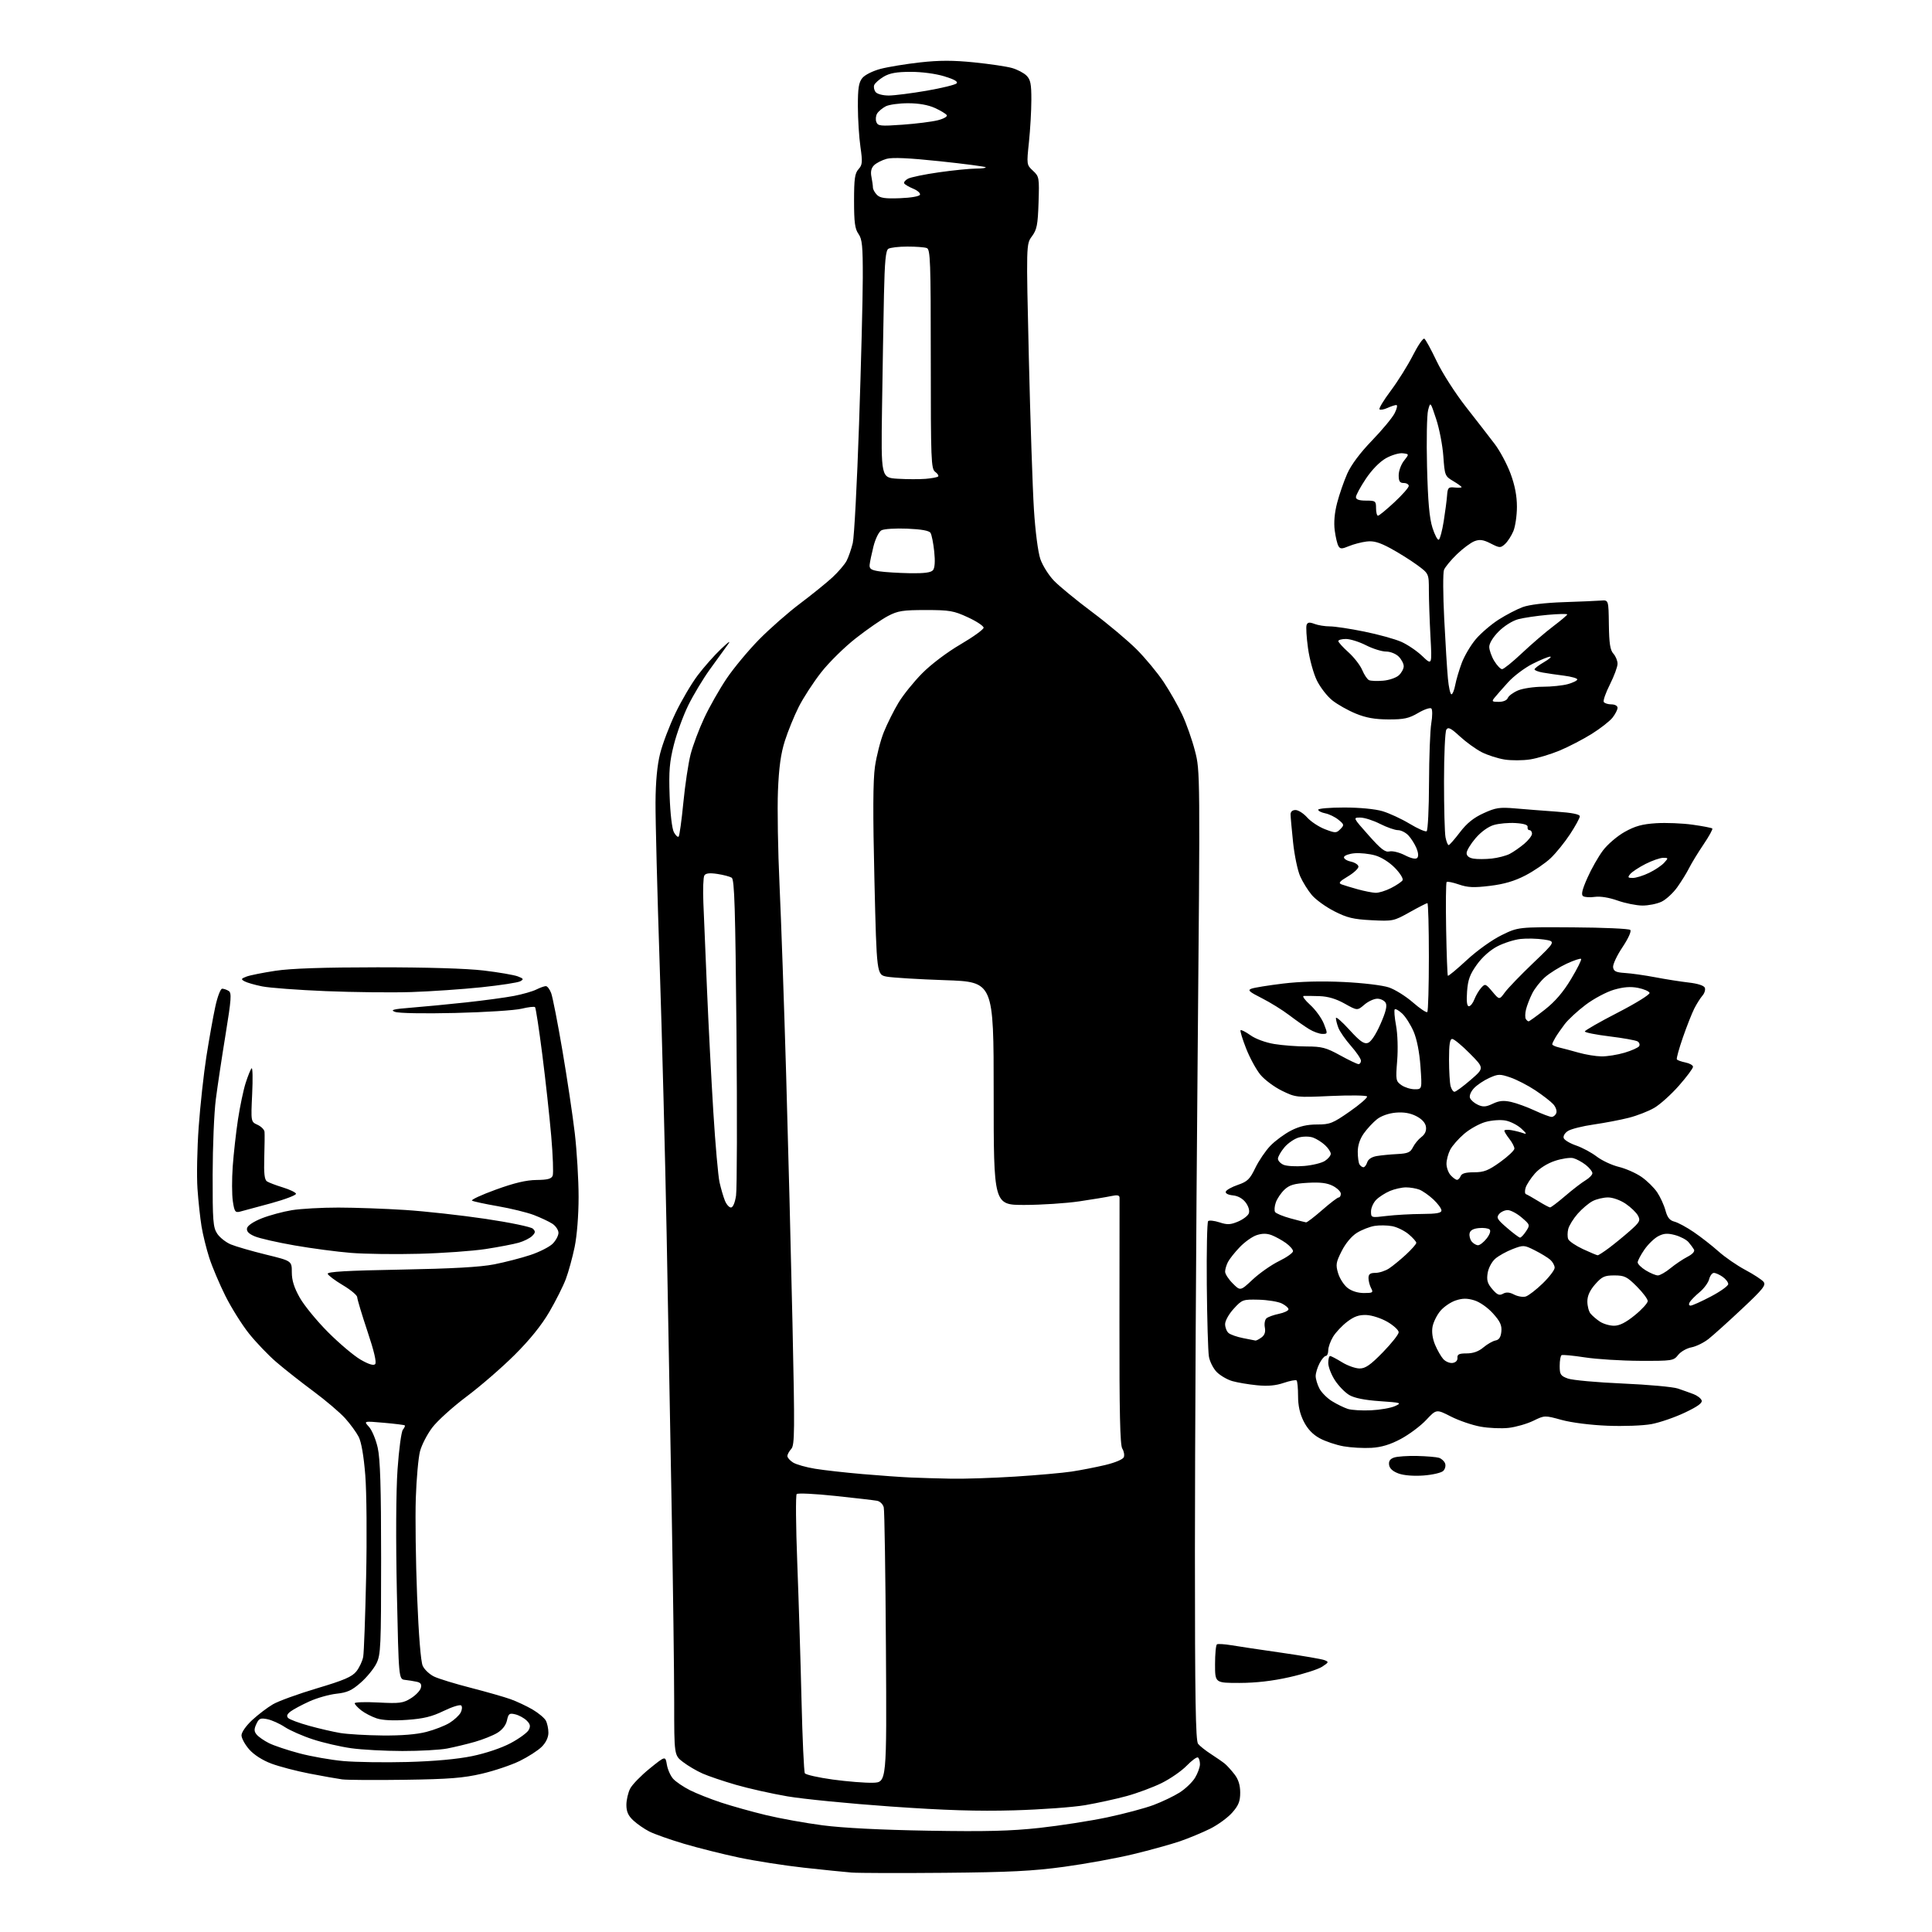 <?xml version="1.0" encoding="UTF-8" standalone="no"?>
<svg 
  version="1.1" 
  xmlns="http://www.w3.org/2000/svg" 
  xmlns:xlink="http://www.w3.org/1999/xlink" 
  xmlns:svg="http://www.w3.org/2000/svg"
  xmlns:rdf="http://www.w3.org/1999/02/22-rdf-syntax-ns#"
  xmlns:cc="http://creativecommons.org/ns#"
  xmlns:dc="http://purl.org/dc/elements/1.1/"
  viewBox="0 0 768 768"
  width="768"
  height="768"
>
<style>svg {background-color: white; }</style>"
<path stroke="none" fill="black" fill-rule="evenodd" d="M375.50,744.47C357.90,744.63 341.25,744.58 338.50,744.37C335.75,744.15 327.20,743.28 319.50,742.43C311.80,741.58 300.22,739.77 293.77,738.41C287.32,737.05 277.47,734.58 271.88,732.92C266.29,731.26 260.10,729.07 258.11,728.05C256.12,727.04 253.26,725.06 251.75,723.65C249.73,721.78 249.00,720.14 249.00,717.50C249.00,715.52 249.68,712.59 250.50,710.99C251.33,709.39 254.82,705.81 258.25,703.03C264.50,697.97 264.50,697.97 265.09,701.48C265.42,703.41 266.54,705.94 267.59,707.10C268.64,708.27 271.62,710.29 274.21,711.61C276.80,712.92 282.43,715.15 286.71,716.56C291.00,717.97 299.00,720.21 304.50,721.53C310.00,722.86 320.12,724.69 327.00,725.59C334.98,726.64 350.17,727.41 369.00,727.73C392.04,728.12 401.72,727.87 413.21,726.62C421.30,725.73 433.42,723.85 440.13,722.43C446.85,721.01 455.13,718.80 458.55,717.52C461.96,716.24 466.62,714.00 468.91,712.56C471.20,711.11 473.95,708.48 475.03,706.71C476.11,704.95 476.99,702.51 477.00,701.31C477.00,700.10 476.64,698.89 476.19,698.62C475.75,698.35 473.73,699.83 471.70,701.92C469.67,704.01 465.20,707.10 461.76,708.80C458.32,710.49 452.06,712.82 447.86,713.97C443.66,715.12 436.23,716.74 431.36,717.58C426.49,718.41 413.73,719.34 403.00,719.64C388.64,720.04 375.71,719.64 353.97,718.11C337.72,716.97 319.27,715.15 312.97,714.07C306.66,712.99 297.45,710.92 292.50,709.48C287.55,708.05 281.59,706.03 279.27,705.00C276.94,703.97 273.45,701.92 271.52,700.44C268.00,697.76 268.00,697.76 268.00,676.63C267.99,665.01 267.55,630.75 267.01,600.50C266.47,570.25 265.56,520.75 265.00,490.50C264.43,460.25 263.18,412.10 262.23,383.50C261.28,354.90 260.54,325.88 260.58,319.00C260.63,310.63 261.24,304.19 262.42,299.50C263.39,295.65 266.13,288.43 268.52,283.45C270.90,278.47 274.88,271.72 277.35,268.45C279.82,265.18 283.98,260.48 286.59,258.00C289.96,254.81 290.70,254.37 289.13,256.50C287.92,258.15 284.76,262.52 282.10,266.21C279.45,269.90 275.64,276.24 273.63,280.30C271.63,284.36 269.04,291.43 267.88,296.01C266.14,302.89 265.84,306.46 266.19,316.42C266.44,323.53 267.14,329.46 267.89,330.84C268.59,332.12 269.44,332.90 269.77,332.56C270.11,332.23 270.95,326.15 271.64,319.07C272.33,311.98 273.63,303.33 274.53,299.84C275.43,296.35 277.86,289.86 279.94,285.42C282.01,280.97 286.03,273.91 288.85,269.72C291.68,265.53 297.48,258.56 301.74,254.22C306.01,249.89 313.32,243.46 318.00,239.95C322.68,236.43 328.45,231.76 330.83,229.58C333.21,227.39 335.78,224.39 336.55,222.91C337.32,221.42 338.41,218.25 338.99,215.86C339.56,213.46 340.69,192.15 341.49,168.50C342.29,144.85 342.96,118.74 342.97,110.47C343.00,97.74 342.73,95.07 341.25,92.97C339.85,90.99 339.50,88.38 339.50,79.86C339.50,71.09 339.81,68.88 341.27,67.26C342.82,65.54 342.91,64.47 342.04,58.40C341.49,54.61 341.03,47.39 341.02,42.36C341.00,35.06 341.36,32.78 342.78,31.02C343.79,29.77 346.93,28.20 350.03,27.38C353.04,26.59 360.12,25.43 365.77,24.80C373.44,23.95 378.86,23.95 387.27,24.80C393.44,25.43 400.22,26.43 402.31,27.04C404.41,27.64 407.00,29.00 408.06,30.06C409.65,31.65 410.00,33.40 409.98,39.75C409.97,44.01 409.54,51.55 409.02,56.50C408.08,65.41 408.09,65.52 410.62,67.87C413.09,70.17 413.16,70.58 412.84,80.54C412.55,89.39 412.18,91.27 410.21,93.94C407.92,97.03 407.92,97.03 408.98,142.27C409.57,167.14 410.48,194.25 411.00,202.50C411.55,211.19 412.62,219.48 413.55,222.21C414.44,224.81 416.90,228.72 419.02,230.90C421.15,233.09 427.97,238.69 434.19,243.34C440.41,247.99 448.35,254.66 451.84,258.15C455.32,261.64 460.16,267.48 462.58,271.12C465.01,274.77 468.33,280.62 469.97,284.13C471.61,287.63 473.89,294.10 475.02,298.50C477.09,306.48 477.09,306.73 476.05,424.37C475.47,489.20 475.00,575.85 475.00,616.93C475.00,675.17 475.28,691.97 476.25,693.20C476.94,694.07 479.30,695.94 481.50,697.35C483.70,698.77 486.19,700.50 487.02,701.21C487.86,701.92 489.55,703.80 490.77,705.38C492.29,707.35 493.00,709.65 493.00,712.60C493.00,716.04 492.35,717.68 489.84,720.53C488.10,722.51 484.16,725.39 481.09,726.93C478.01,728.46 472.60,730.71 469.06,731.93C465.51,733.14 457.19,735.45 450.56,737.05C443.92,738.66 431.52,740.92 423.00,742.08C410.50,743.78 401.30,744.24 375.50,744.47zM347.00,708.67C352.50,708.50 352.50,708.50 352.17,655.00C351.99,625.58 351.61,600.48 351.31,599.24C351.01,597.97 349.85,596.81 348.64,596.58C347.46,596.36 339.98,595.49 332.00,594.65C324.02,593.80 317.14,593.47 316.70,593.91C316.26,594.34 316.36,606.58 316.92,621.10C317.48,635.62 318.24,660.18 318.61,675.67C318.98,691.17 319.58,704.32 319.94,704.90C320.30,705.48 325.30,706.61 331.05,707.40C336.80,708.19 343.98,708.76 347.00,708.67zM161.00,707.49C149.18,707.66 137.93,707.59 136.00,707.33C134.07,707.07 128.22,706.03 123.00,705.02C117.78,704.01 110.94,702.22 107.81,701.04C104.33,699.73 100.93,697.55 99.06,695.42C97.38,693.50 96.00,690.98 96.00,689.81C96.00,688.60 97.83,686.00 100.25,683.75C102.59,681.59 106.30,678.76 108.50,677.48C110.70,676.20 118.58,673.34 126.00,671.13C136.79,667.91 139.93,666.56 141.67,664.39C142.86,662.89 144.08,660.28 144.38,658.58C144.68,656.89 145.20,642.67 145.54,627.00C145.89,611.33 145.74,593.08 145.21,586.45C144.60,578.77 143.64,573.21 142.57,571.14C141.64,569.35 139.22,566.03 137.19,563.78C135.16,561.52 129.45,556.67 124.50,553.00C119.55,549.33 112.93,544.11 109.80,541.41C106.66,538.71 101.79,533.62 98.98,530.11C96.17,526.59 91.94,519.84 89.58,515.11C87.22,510.37 84.34,503.57 83.19,500.00C82.04,496.43 80.65,490.80 80.11,487.50C79.57,484.20 78.84,477.45 78.50,472.50C78.15,467.55 78.37,456.52 78.98,448.00C79.59,439.48 80.97,426.88 82.04,420.00C83.12,413.12 84.70,404.24 85.57,400.25C86.44,396.20 87.66,393.01 88.32,393.02C88.97,393.02 90.14,393.43 90.92,393.93C92.13,394.69 91.94,397.25 89.68,411.16C88.21,420.15 86.46,431.77 85.79,437.00C85.11,442.23 84.55,455.74 84.53,467.04C84.50,485.29 84.70,487.90 86.33,490.38C87.33,491.91 89.78,493.85 91.77,494.68C93.75,495.50 100.02,497.32 105.69,498.71C116.00,501.23 116.00,501.23 116.00,505.74C116.00,508.97 116.91,511.86 119.18,515.88C120.93,518.97 125.99,525.14 130.43,529.59C134.87,534.04 140.67,538.93 143.32,540.47C146.49,542.31 148.47,542.93 149.12,542.28C149.77,541.63 148.73,537.15 146.05,529.16C143.82,522.49 142.00,516.41 142.00,515.66C142.00,514.90 139.44,512.75 136.31,510.89C133.18,509.03 130.46,506.99 130.27,506.36C130.01,505.53 137.94,505.07 159.20,504.69C179.73,504.31 190.88,503.69 196.44,502.60C200.80,501.74 207.30,500.06 210.88,498.87C214.45,497.68 218.42,495.67 219.69,494.40C220.96,493.13 222.00,491.18 222.00,490.07C222.00,488.96 220.91,487.33 219.57,486.45C218.23,485.58 214.91,484.02 212.20,482.98C209.48,481.95 203.06,480.38 197.93,479.49C192.80,478.60 188.17,477.60 187.64,477.28C187.11,476.95 191.36,474.98 197.09,472.90C204.43,470.23 209.21,469.10 213.28,469.06C217.71,469.01 219.21,468.61 219.70,467.34C220.05,466.42 219.79,459.33 219.12,451.59C218.45,443.84 216.86,429.27 215.57,419.20C214.29,409.14 212.99,400.66 212.69,400.36C212.39,400.05 209.97,400.34 207.32,400.98C204.67,401.63 192.82,402.39 181.00,402.67C168.44,402.97 158.46,402.78 157.01,402.23C155.00,401.46 156.26,401.14 163.51,400.56C168.45,400.17 178.25,399.23 185.29,398.47C192.32,397.71 200.87,396.55 204.29,395.90C207.70,395.24 211.72,394.10 213.20,393.35C214.69,392.61 216.38,392.00 216.98,392.00C217.57,392.00 218.52,393.24 219.09,394.75C219.67,396.26 221.68,406.50 223.55,417.50C225.43,428.50 227.65,443.35 228.49,450.49C229.32,457.64 230.00,469.02 230.00,475.79C230.00,483.08 229.36,491.18 228.43,495.70C227.56,499.89 225.99,505.61 224.94,508.41C223.89,511.21 220.94,517.10 218.37,521.50C215.29,526.78 210.62,532.58 204.60,538.57C199.60,543.56 191.00,551.01 185.50,555.13C180.00,559.25 173.85,564.81 171.83,567.48C169.81,570.15 167.62,574.39 166.96,576.92C166.30,579.44 165.55,587.80 165.29,595.50C165.03,603.20 165.26,620.75 165.81,634.50C166.43,650.09 167.27,660.52 168.04,662.20C168.72,663.69 170.77,665.61 172.60,666.48C174.42,667.35 181.00,669.36 187.21,670.95C193.42,672.55 200.51,674.58 202.97,675.46C205.42,676.34 209.35,678.19 211.70,679.56C214.04,680.94 216.42,682.92 216.98,683.97C217.54,685.01 218.00,687.19 218.00,688.80C218.00,690.63 217.01,692.72 215.35,694.37C213.90,695.83 209.96,698.36 206.60,700.01C203.25,701.65 196.45,703.94 191.50,705.09C184.19,706.79 178.47,707.24 161.00,707.49zM162.00,700.42C172.66,700.13 181.75,699.30 187.69,698.08C193.12,696.96 199.39,694.85 203.00,692.92C206.36,691.13 209.58,688.78 210.16,687.71C210.97,686.19 210.79,685.36 209.35,683.94C208.33,682.94 206.31,681.83 204.85,681.48C202.50,680.91 202.12,681.18 201.53,683.88C201.10,685.81 199.69,687.63 197.68,688.85C195.93,689.91 191.92,691.51 188.77,692.41C185.62,693.31 180.67,694.50 177.77,695.06C174.87,695.62 166.85,696.06 159.94,696.05C153.03,696.04 143.89,695.55 139.63,694.95C135.37,694.36 128.52,692.78 124.43,691.44C120.33,690.11 115.29,687.89 113.22,686.53C111.16,685.16 108.03,683.76 106.27,683.40C103.49,682.85 102.91,683.11 101.89,685.35C100.95,687.40 100.98,688.28 102.04,689.54C102.77,690.42 104.97,691.95 106.93,692.93C108.89,693.91 114.32,695.73 119.00,696.97C123.67,698.21 131.54,699.60 136.50,700.05C141.45,700.49 152.93,700.66 162.00,700.42zM152.04,689.88C159.55,689.96 165.64,689.46 169.48,688.46C172.73,687.62 176.88,686.00 178.71,684.87C180.53,683.74 182.51,681.91 183.11,680.80C183.70,679.69 183.81,678.42 183.34,677.96C182.88,677.51 179.75,678.48 176.39,680.11C171.69,682.40 168.34,683.21 161.82,683.67C156.37,684.06 152.07,683.85 149.74,683.08C147.75,682.42 144.97,680.98 143.56,679.87C142.15,678.76 141.00,677.50 141.00,677.07C141.00,676.63 145.24,676.50 150.42,676.77C158.81,677.21 160.22,677.03 163.30,675.12C165.21,673.94 167.01,672.08 167.29,670.98C167.68,669.53 167.24,668.87 165.66,668.53C164.47,668.27 162.38,667.93 161.00,667.78C158.50,667.50 158.50,667.50 157.76,633.00C157.32,612.01 157.42,592.85 158.03,584.08C158.58,576.15 159.54,569.05 160.16,568.31C160.78,567.56 161.11,566.80 160.89,566.61C160.68,566.42 156.91,565.96 152.52,565.57C144.53,564.87 144.53,564.87 146.67,567.19C147.84,568.46 149.41,572.20 150.15,575.50C151.15,579.97 151.50,591.22 151.50,619.50C151.50,654.66 151.36,657.78 149.62,661.28C148.59,663.35 145.79,666.78 143.39,668.88C139.88,671.97 138.02,672.82 133.77,673.28C130.87,673.59 126.03,674.96 123.00,676.33C119.97,677.70 116.60,679.51 115.50,680.34C114.08,681.42 113.81,682.18 114.56,682.94C115.15,683.54 118.87,684.92 122.85,686.02C126.82,687.13 132.42,688.42 135.29,688.90C138.15,689.37 145.69,689.82 152.04,689.88zM492.75,668.99C483.00,669.00 483.00,669.00 483.00,661.56C483.00,657.47 483.34,653.91 483.76,653.65C484.17,653.39 486.76,653.56 489.51,654.01C492.25,654.47 501.25,655.82 509.50,657.00C517.75,658.19 525.38,659.50 526.47,659.92C528.30,660.62 528.24,660.80 525.58,662.54C524.01,663.57 518.18,665.44 512.61,666.69C505.87,668.22 499.25,668.98 492.75,668.99zM378.00,587.80C383.23,587.91 394.70,587.53 403.50,586.97C412.30,586.41 422.43,585.51 426.00,584.97C429.57,584.43 435.57,583.26 439.33,582.37C443.30,581.42 446.40,580.12 446.74,579.24C447.06,578.41 446.78,576.88 446.12,575.83C445.24,574.41 444.95,561.41 445.00,525.71C445.04,499.19 445.06,476.88 445.04,476.12C445.01,475.10 444.18,474.93 441.75,475.45C439.96,475.84 434.23,476.79 429.00,477.56C423.77,478.33 413.99,478.97 407.25,478.98C395.00,479.00 395.00,479.00 395.00,434.65C395.00,390.30 395.00,390.30 375.75,389.64C365.16,389.28 354.70,388.64 352.50,388.23C348.50,387.47 348.50,387.47 347.60,349.99C346.96,323.30 347.02,310.26 347.81,304.74C348.43,300.47 350.02,294.27 351.36,290.96C352.70,287.65 355.30,282.43 357.15,279.37C358.99,276.30 363.24,271.02 366.58,267.65C370.12,264.07 376.49,259.26 381.83,256.14C386.87,253.19 391.00,250.21 391.00,249.52C391.00,248.84 388.19,246.97 384.75,245.39C379.12,242.78 377.46,242.50 368.00,242.50C358.90,242.50 356.90,242.81 353.00,244.86C350.52,246.16 344.80,250.11 340.29,253.64C335.77,257.16 329.53,263.30 326.43,267.27C323.32,271.24 319.31,277.41 317.51,280.99C315.70,284.57 313.23,290.65 312.00,294.50C310.38,299.60 309.64,304.98 309.25,314.35C308.96,321.41 309.24,338.29 309.88,351.85C310.51,365.41 311.69,399.23 312.50,427.00C313.31,454.77 314.44,499.27 315.02,525.88C315.96,568.99 315.91,574.44 314.54,575.96C313.69,576.89 313.00,578.17 313.00,578.81C313.00,579.44 314.01,580.59 315.25,581.37C316.49,582.15 320.43,583.27 324.00,583.85C327.57,584.44 336.12,585.39 343.00,585.98C349.88,586.57 358.43,587.18 362.00,587.33C365.57,587.49 372.77,587.70 378.00,587.80zM565.94,586.53C562.05,586.82 558.12,586.52 556.00,585.76C553.68,584.92 552.40,583.77 552.19,582.34C551.97,580.81 552.57,579.94 554.19,579.39C555.46,578.96 559.58,578.68 563.35,578.77C567.12,578.86 571.02,579.19 572.01,579.50C573.00,579.82 574.10,580.81 574.44,581.72C574.79,582.62 574.47,583.96 573.73,584.70C572.99,585.44 569.49,586.26 565.94,586.53zM545.17,575.54C542.05,575.73 537.06,575.45 534.09,574.93C531.11,574.40 526.83,572.96 524.59,571.73C521.83,570.23 519.77,568.05 518.25,565.04C516.71,561.99 516.00,558.80 516.00,554.95C516.00,551.86 515.74,549.07 515.42,548.75C515.10,548.44 512.80,548.87 510.30,549.72C507.12,550.81 503.93,551.09 499.63,550.66C496.26,550.33 491.87,549.58 489.87,549.01C487.88,548.44 485.10,546.83 483.70,545.43C482.30,544.03 480.88,541.22 480.55,539.19C480.22,537.16 479.84,524.40 479.72,510.83C479.60,497.27 479.84,485.83 480.25,485.42C480.65,485.01 482.68,485.23 484.75,485.90C487.86,486.92 489.11,486.87 492.13,485.60C494.12,484.76 496.06,483.29 496.42,482.34C496.82,481.30 496.33,479.57 495.20,478.05C494.00,476.44 492.12,475.38 490.09,475.18C488.17,474.99 487.04,474.39 487.27,473.69C487.49,473.04 489.65,471.83 492.08,471.00C495.88,469.70 496.85,468.75 499.00,464.28C500.38,461.43 503.07,457.45 505.00,455.45C506.93,453.46 510.62,450.74 513.22,449.41C516.54,447.71 519.59,447.00 523.54,447.00C528.67,447.00 529.78,446.56 536.54,441.84C540.60,439.01 543.70,436.32 543.42,435.86C543.14,435.41 536.66,435.33 529.03,435.67C515.35,436.30 515.06,436.26 509.59,433.59C506.54,432.10 502.68,429.22 501.02,427.21C499.36,425.19 496.80,420.49 495.34,416.76C493.88,413.04 492.89,409.78 493.14,409.52C493.40,409.27 495.18,410.18 497.11,411.55C499.13,412.99 503.12,414.45 506.55,415.01C509.82,415.55 515.61,415.99 519.42,415.99C525.44,416.00 527.16,416.45 532.70,419.50C536.20,421.43 539.50,423.00 540.03,423.00C540.57,423.00 541.00,422.39 541.00,421.64C541.00,420.89 539.21,418.25 537.02,415.76C534.83,413.28 532.58,410.03 532.02,408.56C531.46,407.08 531.02,405.34 531.05,404.68C531.07,404.03 533.49,406.14 536.41,409.36C540.55,413.91 542.18,415.08 543.73,414.59C544.97,414.19 546.86,411.38 548.74,407.13C550.88,402.29 551.48,399.83 550.83,398.65C550.32,397.74 548.82,397.00 547.51,397.00C546.19,397.00 543.86,398.07 542.34,399.39C539.56,401.77 539.56,401.77 534.53,398.96C531.11,397.04 527.90,396.09 524.50,395.98C521.75,395.89 518.94,395.86 518.25,395.91C517.56,395.96 518.72,397.56 520.83,399.47C522.94,401.38 525.38,404.75 526.26,406.97C527.81,410.93 527.80,411.00 525.67,411.00C524.48,410.99 522.10,410.14 520.39,409.09C518.68,408.05 515.11,405.54 512.47,403.53C509.82,401.51 504.93,398.48 501.59,396.79C496.51,394.23 495.84,393.60 497.51,393.00C498.60,392.60 504.22,391.69 509.99,390.99C516.83,390.16 525.23,389.94 534.09,390.36C541.89,390.74 549.58,391.66 552.14,392.53C554.59,393.37 558.87,396.05 561.66,398.49C564.46,400.93 567.02,402.64 567.37,402.30C567.72,401.95 568.00,392.07 568.00,380.33C568.00,368.60 567.74,359.00 567.41,359.00C567.09,359.00 563.91,360.63 560.35,362.62C554.03,366.16 553.68,366.23 545.19,365.80C537.96,365.43 535.47,364.83 530.38,362.23C527.02,360.51 523.01,357.62 521.48,355.80C519.94,353.99 517.86,350.64 516.85,348.36C515.83,346.09 514.56,340.01 514.02,334.86C513.48,329.71 513.03,324.71 513.02,323.75C513.01,322.66 513.75,322.00 514.99,322.00C516.09,322.00 518.18,323.34 519.63,324.97C521.09,326.60 524.27,328.70 526.70,329.63C530.86,331.22 531.21,331.21 532.81,329.59C534.40,327.97 534.36,327.75 532.06,325.87C530.72,324.77 528.36,323.62 526.81,323.31C525.27,323.00 524.00,322.36 524.00,321.88C524.00,321.39 528.64,321.00 534.32,321.00C540.47,321.00 546.63,321.59 549.57,322.46C552.28,323.27 557.14,325.52 560.36,327.46C563.58,329.40 566.62,330.74 567.11,330.43C567.60,330.13 568.03,321.47 568.06,311.19C568.09,300.91 568.50,290.25 568.96,287.50C569.43,284.75 569.44,282.12 569.00,281.65C568.56,281.18 566.20,281.97 563.76,283.40C560.05,285.58 558.12,286.00 551.91,285.98C546.51,285.96 542.99,285.33 538.93,283.66C535.86,282.40 531.68,280.05 529.64,278.43C527.60,276.82 524.83,273.25 523.48,270.50C522.13,267.75 520.54,261.97 519.95,257.65C519.35,253.33 519.10,249.17 519.40,248.41C519.80,247.35 520.54,247.26 522.53,248.01C523.96,248.56 526.72,249.00 528.66,249.00C530.60,249.00 536.76,249.93 542.34,251.07C547.93,252.20 554.52,254.03 557.00,255.12C559.48,256.21 563.25,258.76 565.38,260.80C569.26,264.50 569.26,264.50 568.63,253.00C568.29,246.68 568.01,238.47 568.00,234.76C568.00,228.02 568.00,228.02 563.25,224.54C560.64,222.63 555.88,219.66 552.68,217.93C548.24,215.55 545.98,214.91 543.18,215.27C541.15,215.52 538.02,216.35 536.21,217.10C533.42,218.26 532.78,218.26 532.07,217.11C531.60,216.36 530.93,213.56 530.58,210.89C530.16,207.74 530.49,203.90 531.52,199.94C532.39,196.58 534.20,191.35 535.54,188.31C537.11,184.77 540.64,180.04 545.37,175.14C549.43,170.94 553.50,166.04 554.40,164.25C555.31,162.46 555.61,161.00 555.07,161.00C554.53,161.00 552.95,161.52 551.54,162.16C550.14,162.80 548.72,163.05 548.38,162.71C548.04,162.38 550.06,159.04 552.87,155.30C555.67,151.56 559.62,145.25 561.64,141.28C563.65,137.32 565.71,134.32 566.20,134.63C566.70,134.93 568.90,138.96 571.10,143.58C573.29,148.21 578.53,156.38 582.73,161.74C586.94,167.11 592.08,173.74 594.15,176.47C596.23,179.20 599.07,184.51 600.47,188.28C602.19,192.93 603.00,197.14 603.00,201.44C603.00,204.91 602.36,209.28 601.58,211.15C600.80,213.01 599.31,215.31 598.27,216.26C596.47,217.88 596.17,217.87 592.59,216.05C589.64,214.54 588.23,214.34 586.16,215.12C584.70,215.67 581.55,218.00 579.16,220.31C576.77,222.61 574.46,225.42 574.01,226.54C573.57,227.65 573.61,236.43 574.10,246.04C574.58,255.64 575.24,266.31 575.57,269.75C575.89,273.19 576.52,276.00 576.97,276.00C577.41,276.00 578.09,274.35 578.47,272.33C578.84,270.32 580.02,266.34 581.08,263.50C582.15,260.66 584.68,256.40 586.70,254.03C588.73,251.66 592.80,248.18 595.74,246.30C598.69,244.42 602.99,242.18 605.30,241.33C607.88,240.38 614.12,239.62 621.50,239.37C628.10,239.15 634.83,238.86 636.46,238.73C639.42,238.50 639.42,238.50 639.55,248.25C639.66,255.79 640.06,258.41 641.34,259.83C642.25,260.83 643.00,262.65 643.00,263.86C643.00,265.07 641.63,268.76 639.97,272.07C638.30,275.37 637.20,278.51 637.52,279.04C637.85,279.57 639.22,280.00 640.56,280.00C641.95,280.00 643.00,280.58 643.00,281.37C643.00,282.12 642.10,283.88 641.00,285.28C639.89,286.68 636.18,289.58 632.75,291.73C629.31,293.88 623.58,296.85 620.00,298.35C616.42,299.84 611.14,301.43 608.25,301.88C605.36,302.33 600.80,302.35 598.11,301.93C595.43,301.50 591.33,300.19 589.01,299.01C586.70,297.83 582.79,295.00 580.33,292.74C576.72,289.41 575.68,288.89 574.94,290.06C574.44,290.85 574.02,300.11 574.02,310.63C574.01,321.14 574.28,331.16 574.62,332.88C574.97,334.59 575.53,335.97 575.88,335.94C576.22,335.91 578.23,333.62 580.34,330.85C583.07,327.26 585.78,325.07 589.71,323.28C594.57,321.05 596.08,320.82 602.37,321.36C606.29,321.70 613.66,322.28 618.75,322.64C624.90,323.07 628.00,323.69 628.00,324.49C628.00,325.15 626.26,328.35 624.13,331.59C622.00,334.84 618.51,339.15 616.38,341.16C614.25,343.17 609.74,346.25 606.37,348.00C602.03,350.25 597.91,351.46 592.28,352.14C585.89,352.92 583.47,352.81 579.95,351.60C577.55,350.77 575.34,350.32 575.06,350.61C574.77,350.89 574.68,359.31 574.86,369.31C575.04,379.32 575.35,387.67 575.55,387.88C575.76,388.09 579.14,385.28 583.08,381.63C587.15,377.86 593.09,373.61 596.87,371.76C603.50,368.50 603.50,368.50 625.34,368.64C637.34,368.71 647.57,369.17 648.06,369.66C648.58,370.18 647.29,373.03 644.96,376.53C642.76,379.81 641.08,383.40 641.23,384.50C641.45,386.11 642.37,386.55 646.00,386.78C648.48,386.93 653.88,387.70 658.00,388.48C662.12,389.27 668.12,390.21 671.33,390.58C674.93,390.99 677.37,391.79 677.70,392.66C678.00,393.44 677.57,394.85 676.74,395.79C675.92,396.73 674.46,399.04 673.50,400.92C672.55,402.81 670.51,407.98 668.97,412.41C667.44,416.85 666.35,420.76 666.57,421.11C666.78,421.46 668.32,422.01 669.98,422.35C671.64,422.68 673.00,423.45 673.00,424.07C673.00,424.69 670.49,428.05 667.42,431.55C664.35,435.04 659.95,439.01 657.63,440.37C655.32,441.73 650.74,443.51 647.46,444.34C644.18,445.18 637.90,446.37 633.50,447.01C629.10,447.64 624.50,448.80 623.28,449.58C622.01,450.40 621.30,451.62 621.61,452.44C621.92,453.22 624.14,454.54 626.55,455.36C628.97,456.19 632.64,458.16 634.72,459.75C636.80,461.34 640.75,463.19 643.50,463.85C646.25,464.52 650.29,466.30 652.49,467.82C654.68,469.33 657.49,472.09 658.74,473.94C659.98,475.79 661.47,479.03 662.04,481.14C662.81,483.99 663.72,485.14 665.61,485.62C667.00,485.97 670.47,487.84 673.32,489.79C676.17,491.73 680.59,495.19 683.14,497.46C685.68,499.74 690.46,503.03 693.75,504.79C697.04,506.54 700.31,508.67 701.02,509.52C702.11,510.84 700.88,512.39 692.48,520.27C687.09,525.34 681.12,530.71 679.23,532.21C677.34,533.72 674.25,535.24 672.38,535.59C670.50,535.94 668.12,537.30 667.09,538.61C665.27,540.92 664.77,541.00 651.86,540.95C644.51,540.92 634.67,540.30 630.00,539.58C625.33,538.86 621.16,538.46 620.75,538.70C620.34,538.93 620.00,540.85 620.00,542.96C620.00,546.39 620.35,546.93 623.25,547.99C625.04,548.64 634.83,549.53 645.00,549.97C655.17,550.41 665.08,551.31 667.00,551.97C668.92,552.63 671.71,553.62 673.18,554.18C674.65,554.73 676.11,555.84 676.42,556.65C676.82,557.69 674.93,559.08 669.74,561.54C665.76,563.43 659.80,565.48 656.50,566.10C653.16,566.72 645.39,567.01 639.00,566.75C632.30,566.49 624.69,565.52 620.76,564.44C614.03,562.59 614.03,562.59 609.50,564.79C607.01,566.00 602.62,567.26 599.74,567.60C596.86,567.93 591.80,567.71 588.50,567.11C585.20,566.51 579.91,564.70 576.74,563.08C570.98,560.14 570.98,560.14 566.93,564.46C564.70,566.84 560.16,570.23 556.85,572.00C552.62,574.26 549.16,575.30 545.17,575.54zM545.00,560.62C548.58,560.45 552.85,559.70 554.50,558.96C557.36,557.67 557.08,557.58 548.45,556.98C542.46,556.57 538.37,555.74 536.34,554.54C534.65,553.54 532.09,550.90 530.64,548.66C529.19,546.43 528.00,543.34 528.00,541.80C528.00,540.26 528.34,539.01 528.75,539.03C529.16,539.05 531.30,540.17 533.50,541.53C535.70,542.88 538.83,543.99 540.46,543.99C542.78,544.00 544.76,542.62 549.71,537.55C553.17,534.00 556.00,530.42 556.00,529.59C556.00,528.76 554.01,526.92 551.58,525.49C549.11,524.05 545.40,522.83 543.19,522.74C540.23,522.62 538.30,523.30 535.53,525.41C533.50,526.96 530.97,529.64 529.92,531.37C528.87,533.09 528.01,535.51 528.00,536.75C528.00,537.99 527.56,539.00 527.03,539.00C526.49,539.00 525.36,540.33 524.53,541.95C523.69,543.57 523.00,545.85 523.00,547.00C523.00,548.15 523.66,550.38 524.48,551.95C525.29,553.52 527.54,555.79 529.49,556.99C531.44,558.20 534.26,559.57 535.76,560.06C537.27,560.54 541.42,560.79 545.00,560.62zM577.44,541.79C578.69,541.61 579.45,540.81 579.36,539.75C579.25,538.37 580.02,538.00 583.03,538.00C585.59,538.00 587.78,537.22 589.67,535.62C591.23,534.31 593.40,533.07 594.50,532.86C595.91,532.60 596.59,531.55 596.81,529.31C597.05,526.82 596.33,525.26 593.45,522.07C591.33,519.73 588.19,517.54 586.02,516.89C583.19,516.04 581.37,516.05 578.66,516.95C576.68,517.60 573.94,519.47 572.57,521.10C571.20,522.73 569.80,525.55 569.46,527.37C569.07,529.45 569.44,532.11 570.46,534.55C571.35,536.68 572.82,539.25 573.73,540.26C574.64,541.26 576.31,541.96 577.44,541.79zM499.06,532.89C499.37,532.95 500.44,532.40 501.46,531.66C502.73,530.72 503.14,529.50 502.79,527.66C502.51,526.21 502.81,524.57 503.47,524.03C504.12,523.48 506.33,522.69 508.38,522.27C510.43,521.84 512.14,521.04 512.19,520.50C512.24,519.95 511.05,518.89 509.55,518.15C508.05,517.41 503.91,516.74 500.34,516.65C494.06,516.50 493.75,516.61 490.43,520.24C488.52,522.31 487.00,525.03 487.00,526.36C487.00,527.68 487.63,529.28 488.39,529.91C489.16,530.55 491.75,531.45 494.14,531.92C496.54,532.40 498.75,532.83 499.06,532.89zM641.59,527.00C643.79,527.00 646.27,525.75 649.87,522.82C652.69,520.53 655.00,517.99 655.00,517.19C655.00,516.39 653.03,513.77 650.63,511.37C646.76,507.50 645.75,507.00 641.74,507.00C637.80,507.00 636.80,507.47 634.10,510.53C631.98,512.95 631.00,515.11 631.00,517.34C631.00,519.14 631.56,521.31 632.25,522.16C632.94,523.01 634.61,524.45 635.97,525.35C637.33,526.26 639.86,527.00 641.59,527.00zM672.05,519.00C672.69,519.00 676.31,517.37 680.10,515.38C683.90,513.38 687.00,511.16 687.00,510.43C687.00,509.71 686.00,508.41 684.78,507.56C683.56,506.70 681.99,506.00 681.30,506.00C680.60,506.00 679.76,507.13 679.41,508.50C679.06,509.88 677.37,512.19 675.64,513.63C673.91,515.07 672.14,516.87 671.70,517.62C671.22,518.46 671.35,519.00 672.05,519.00zM606.50,515.38C607.60,515.05 610.64,512.71 613.25,510.18C615.86,507.65 618.00,504.84 618.00,503.94C618.00,503.04 617.21,501.62 616.25,500.77C615.29,499.93 612.53,498.24 610.12,497.03C605.86,494.89 605.62,494.87 601.30,496.52C598.85,497.46 595.75,499.18 594.39,500.36C593.00,501.57 591.68,504.06 591.36,506.08C590.91,508.93 591.29,510.22 593.22,512.47C595.17,514.74 596.01,515.09 597.47,514.28C598.76,513.56 600.03,513.65 601.89,514.62C603.33,515.36 605.40,515.71 606.50,515.38zM542.17,514.00C545.72,514.00 545.98,513.82 545.04,512.07C544.47,511.00 544.00,509.20 544.00,508.07C544.00,506.48 544.64,506.00 546.75,505.99C548.26,505.99 550.71,505.19 552.18,504.22C553.65,503.25 556.69,500.76 558.93,498.69C561.17,496.61 563.00,494.53 563.00,494.05C563.00,493.57 561.64,492.03 559.97,490.63C558.30,489.23 555.35,487.78 553.41,487.42C551.48,487.05 548.32,487.01 546.40,487.32C544.49,487.63 541.35,488.86 539.42,490.05C537.31,491.35 534.91,494.21 533.36,497.28C531.07,501.79 530.91,502.77 531.92,506.12C532.54,508.20 534.22,510.82 535.66,511.95C537.28,513.22 539.75,514.00 542.17,514.00zM497.97,508.63C500.66,506.11 505.37,502.81 508.43,501.31C511.50,499.81 514.00,498.03 514.00,497.36C514.00,496.69 512.71,495.22 511.13,494.09C509.55,492.97 507.01,491.58 505.49,490.99C503.55,490.26 501.75,490.26 499.54,490.99C497.80,491.56 494.77,493.71 492.81,495.77C490.84,497.82 488.73,500.48 488.12,501.68C487.50,502.89 487.00,504.61 487.00,505.51C487.00,506.41 488.36,508.52 490.03,510.18C493.06,513.22 493.06,513.22 497.97,508.63zM659.02,507.00C659.86,507.00 662.11,505.72 664.02,504.15C665.93,502.58 668.98,500.53 670.78,499.60C672.81,498.56 673.80,497.45 673.38,496.71C673.00,496.04 672.02,494.71 671.19,493.75C670.36,492.78 667.96,491.53 665.86,490.96C662.88,490.16 661.40,490.26 659.20,491.40C657.64,492.20 655.16,494.60 653.68,496.73C652.21,498.86 651.00,501.15 651.00,501.82C651.00,502.48 652.46,503.92 654.25,505.01C656.04,506.10 658.18,506.99 659.02,507.00zM166.56,498.40C157.18,498.65 145.00,498.49 139.50,498.04C134.00,497.60 123.93,496.27 117.13,495.08C110.33,493.90 103.21,492.28 101.31,491.48C98.90,490.48 97.95,489.50 98.19,488.27C98.39,487.19 100.70,485.64 104.06,484.30C107.10,483.10 112.50,481.64 116.05,481.06C119.60,480.49 127.90,480.02 134.50,480.03C141.10,480.04 153.04,480.46 161.03,480.98C169.02,481.50 183.42,483.09 193.03,484.52C202.64,485.95 211.09,487.70 211.82,488.42C212.92,489.49 212.87,489.99 211.54,491.32C210.65,492.20 208.26,493.40 206.22,493.99C204.17,494.57 198.25,495.71 193.06,496.51C187.87,497.30 175.94,498.16 166.56,498.40zM635.10,498.99C635.43,499.00 637.45,497.69 639.60,496.09C641.74,494.49 645.48,491.43 647.90,489.30C651.83,485.82 652.17,485.19 651.12,483.23C650.48,482.02 648.28,479.90 646.24,478.52C644.12,477.08 641.12,476.00 639.22,476.00C637.39,476.00 634.64,476.65 633.10,477.45C631.56,478.25 628.89,480.50 627.16,482.47C625.44,484.43 623.75,487.15 623.41,488.52C623.06,489.88 623.05,491.69 623.38,492.54C623.70,493.38 626.34,495.18 629.23,496.53C632.13,497.88 634.77,498.98 635.10,498.99zM587.55,495.00C588.27,495.00 589.80,493.80 590.96,492.33C592.20,490.74 592.69,489.29 592.16,488.76C591.66,488.26 589.74,488.00 587.89,488.18C585.60,488.40 584.41,489.08 584.18,490.30C583.99,491.29 584.38,492.75 585.04,493.55C585.70,494.35 586.83,495.00 587.55,495.00zM604.23,491.97C604.63,491.99 605.71,490.85 606.63,489.45C608.26,486.95 608.23,486.84 604.90,483.99C603.03,482.39 600.54,481.06 599.37,481.04C598.20,481.02 596.64,481.73 595.91,482.61C594.74,484.01 595.15,484.73 599.04,488.08C601.49,490.20 603.83,491.95 604.23,491.97zM519.19,485.91C519.57,485.96 522.45,483.75 525.60,481.00C528.74,478.25 531.69,476.00 532.16,476.00C532.62,476.00 533.00,475.34 533.00,474.53C533.00,473.71 531.58,472.32 529.85,471.42C527.56,470.24 524.83,469.90 519.90,470.18C514.47,470.48 512.59,471.03 510.60,472.90C509.23,474.19 507.68,476.48 507.16,477.98C506.63,479.48 506.50,481.19 506.86,481.78C507.22,482.36 509.99,483.51 513.01,484.33C516.03,485.15 518.81,485.86 519.19,485.91zM551.25,483.35C554.69,482.94 560.99,482.59 565.25,482.57C571.10,482.54 573.00,482.19 573.00,481.16C573.00,480.42 571.55,478.45 569.78,476.79C568.00,475.14 565.50,473.38 564.21,472.89C562.92,472.40 560.53,472.00 558.90,472.00C557.27,472.00 554.41,472.64 552.56,473.41C550.70,474.19 548.24,475.76 547.09,476.91C545.94,478.06 545.00,480.15 545.00,481.55C545.00,484.09 545.02,484.10 551.25,483.35zM95.38,481.65C93.51,482.12 93.17,481.63 92.56,477.53C92.17,474.97 92.15,468.74 92.51,463.69C92.87,458.64 93.81,450.23 94.60,445.00C95.40,439.77 96.77,433.25 97.65,430.50C98.53,427.75 99.59,425.12 100.01,424.67C100.43,424.21 100.53,428.80 100.24,434.87C99.72,445.92 99.72,445.92 102.36,447.12C103.81,447.78 105.07,449.04 105.15,449.91C105.24,450.78 105.19,455.38 105.05,460.13C104.86,466.51 105.14,468.98 106.14,469.63C106.89,470.11 109.71,471.18 112.42,472.01C115.13,472.84 117.49,473.97 117.67,474.51C117.85,475.06 113.39,476.76 107.75,478.31C102.11,479.86 96.54,481.36 95.38,481.65zM290.56,480.00C291.36,480.00 292.15,478.15 292.59,475.26C292.98,472.65 293.05,443.35 292.76,410.13C292.31,360.84 291.96,349.59 290.86,348.90C290.11,348.44 287.54,347.76 285.14,347.40C282.08,346.94 280.54,347.12 279.99,348.01C279.56,348.71 279.38,353.61 279.60,358.89C279.82,364.18 280.47,379.75 281.05,393.50C281.63,407.25 282.76,429.07 283.56,442.00C284.36,454.93 285.47,467.52 286.03,470.00C286.59,472.48 287.54,475.74 288.15,477.25C288.75,478.76 289.84,480.00 290.56,480.00zM616.17,479.97C616.54,479.99 619.24,477.94 622.17,475.43C625.10,472.91 628.74,470.11 630.25,469.21C631.76,468.31 633.00,467.02 633.00,466.36C633.00,465.69 631.80,464.20 630.34,463.05C628.87,461.90 626.64,460.70 625.39,460.38C624.13,460.07 620.85,460.55 618.09,461.47C615.05,462.48 611.93,464.45 610.13,466.50C608.51,468.35 606.85,470.89 606.46,472.14C606.06,473.39 606.13,474.55 606.62,474.71C607.10,474.88 609.30,476.12 611.50,477.47C613.70,478.83 615.80,479.95 616.17,479.97zM579.19,469.00C579.67,469.00 580.32,468.32 580.64,467.50C581.04,466.46 582.66,466.00 585.94,466.00C589.88,466.00 591.63,465.32 596.34,461.94C599.45,459.71 602.00,457.30 602.00,456.58C602.00,455.86 601.10,454.13 600.00,452.73C598.90,451.33 598.00,449.87 598.00,449.48C598.00,449.09 599.24,448.99 600.75,449.25C602.26,449.50 604.40,450.05 605.50,450.45C607.05,451.01 606.89,450.61 604.75,448.63C603.23,447.23 600.40,445.79 598.46,445.43C596.49,445.06 592.95,445.31 590.50,446.00C588.07,446.68 584.25,448.80 582.02,450.72C579.78,452.63 577.28,455.48 576.47,457.05C575.66,458.62 575.00,461.13 575.00,462.62C575.00,464.12 575.74,466.17 576.65,467.17C577.57,468.18 578.70,469.00 579.19,469.00zM518.43,463.49C521.69,463.22 525.41,462.31 526.68,461.47C527.96,460.64 529.00,459.37 529.00,458.65C529.00,457.93 527.99,456.40 526.75,455.24C525.51,454.08 523.38,452.72 522.00,452.22C520.57,451.70 518.15,451.67 516.33,452.16C514.59,452.63 512.00,454.40 510.58,456.08C509.16,457.77 508.00,459.81 508.00,460.61C508.00,461.41 509.01,462.50 510.25,463.03C511.49,463.56 515.17,463.77 518.43,463.49zM541.99,464.00C542.47,464.00 543.15,463.12 543.49,462.03C543.88,460.81 545.31,459.87 547.31,459.54C549.06,459.24 552.74,458.89 555.48,458.75C559.63,458.54 560.65,458.09 561.67,456.05C562.34,454.70 563.85,452.86 565.04,451.97C566.45,450.91 567.07,449.52 566.84,447.93C566.62,446.35 565.27,444.87 563.00,443.69C560.61,442.46 558.02,442.02 554.86,442.29C552.07,442.53 549.09,443.57 547.39,444.90C545.84,446.13 543.48,448.66 542.15,450.53C540.58,452.74 539.73,455.31 539.73,457.84C539.73,459.99 540.04,462.26 540.42,462.87C540.81,463.49 541.51,464.00 541.99,464.00zM616.78,443.99C617.49,444.00 618.33,443.31 618.65,442.46C618.98,441.62 618.44,440.04 617.45,438.95C616.47,437.86 613.25,435.37 610.31,433.42C607.36,431.46 602.91,429.17 600.40,428.31C596.21,426.88 595.55,426.90 591.98,428.51C589.85,429.47 587.13,431.30 585.93,432.58C584.68,433.91 584.00,435.56 584.35,436.46C584.67,437.32 586.09,438.54 587.50,439.18C589.55,440.12 590.71,440.03 593.40,438.75C595.93,437.54 597.70,437.37 600.70,438.04C602.88,438.53 607.10,440.07 610.08,441.46C613.06,442.84 616.08,443.98 616.78,443.99zM578.18,434.00C578.71,434.00 581.59,431.88 584.58,429.30C590.03,424.59 590.03,424.59 584.30,418.80C581.14,415.61 577.99,413.00 577.28,413.00C576.34,413.00 576.00,415.20 576.01,421.25C576.02,425.79 576.30,430.51 576.63,431.75C576.96,432.99 577.66,434.00 578.18,434.00zM562.37,433.00C565.30,433.00 565.30,433.00 564.66,423.95C564.25,418.25 563.24,413.11 561.93,410.05C560.78,407.38 558.75,404.18 557.42,402.93C556.09,401.68 554.75,400.92 554.44,401.23C554.12,401.55 554.35,404.44 554.95,407.65C555.58,411.01 555.77,416.96 555.40,421.61C554.78,429.33 554.86,429.79 557.10,431.36C558.39,432.26 560.76,433.00 562.37,433.00zM636.57,419.93C638.81,419.97 642.95,419.31 645.78,418.47C648.60,417.63 651.22,416.46 651.59,415.86C651.95,415.27 651.68,414.42 650.97,413.98C650.26,413.54 645.25,412.64 639.84,411.98C634.43,411.32 630.00,410.44 630.00,410.02C630.00,409.61 635.87,406.24 643.05,402.55C650.28,398.83 655.94,395.32 655.73,394.68C655.52,394.05 653.46,393.16 651.15,392.70C648.17,392.11 645.39,392.33 641.58,393.43C638.62,394.29 633.57,396.98 630.35,399.40C627.13,401.83 623.38,405.29 622.00,407.11C620.62,408.93 618.95,411.33 618.29,412.46C617.62,413.58 617.05,414.78 617.04,415.12C617.02,415.47 618.24,416.03 619.75,416.38C621.26,416.73 624.75,417.66 627.50,418.44C630.25,419.22 634.33,419.90 636.57,419.93zM607.64,406.00C607.93,406.00 610.83,403.91 614.09,401.35C618.19,398.13 621.41,394.38 624.52,389.19C627.00,385.07 628.80,381.46 628.51,381.18C628.23,380.89 625.64,381.75 622.77,383.08C619.90,384.41 616.05,386.81 614.21,388.41C612.38,390.00 610.07,392.93 609.08,394.91C608.09,396.88 606.98,399.76 606.61,401.30C606.24,402.83 606.20,404.52 606.53,405.05C606.85,405.57 607.35,406.00 607.64,406.00zM583.90,400.00C584.53,400.00 585.52,398.76 586.09,397.25C586.67,395.74 587.88,393.68 588.79,392.68C590.37,390.94 590.55,391.00 593.23,394.18C596.01,397.50 596.01,397.50 598.20,394.50C599.40,392.85 604.45,387.61 609.43,382.85C618.49,374.20 618.49,374.20 613.68,373.47C611.04,373.08 606.86,372.98 604.41,373.26C601.95,373.53 597.83,374.84 595.26,376.17C592.38,377.65 589.24,380.45 587.09,383.43C584.30,387.33 583.52,389.44 583.18,394.14C582.90,398.12 583.13,400.00 583.90,400.00zM163.50,394.36C155.80,394.61 140.50,394.44 129.50,393.99C118.50,393.54 107.11,392.69 104.19,392.10C101.26,391.51 98.11,390.60 97.19,390.08C95.71,389.26 95.81,389.03 98.00,388.20C99.38,387.68 104.55,386.65 109.50,385.90C115.61,384.97 128.60,384.53 150.00,384.52C169.71,384.51 185.55,384.99 192.31,385.80C198.26,386.51 204.34,387.56 205.81,388.12C208.13,389.00 208.27,389.27 206.83,390.07C205.92,390.59 198.94,391.66 191.33,392.46C183.73,393.25 171.20,394.11 163.50,394.36zM652.85,359.97C650.46,359.95 646.02,359.05 643.00,357.98C639.66,356.79 636.13,356.22 634.00,356.52C632.08,356.80 629.97,356.67 629.32,356.24C628.46,355.68 628.91,353.72 631.01,348.98C632.58,345.42 635.37,340.52 637.19,338.09C639.01,335.66 642.90,332.33 645.86,330.68C650.01,328.36 652.82,327.59 658.36,327.24C662.29,327.00 668.81,327.26 672.85,327.83C676.89,328.40 680.41,329.08 680.67,329.34C680.93,329.60 679.37,332.44 677.19,335.66C675.02,338.87 672.45,343.07 671.48,345.00C670.52,346.93 668.38,350.39 666.73,352.70C665.08,355.01 662.26,357.60 660.47,358.45C658.67,359.30 655.24,359.99 652.85,359.97zM546.79,354.91C548.05,354.96 550.83,354.11 552.97,353.01C555.11,351.92 557.17,350.53 557.55,349.92C557.92,349.32 556.56,347.11 554.51,345.01C552.31,342.75 549.08,340.72 546.60,340.03C544.30,339.38 540.66,339.00 538.53,339.18C536.40,339.35 534.48,340.02 534.27,340.66C534.07,341.30 535.27,342.12 536.95,342.49C538.63,342.86 540.00,343.77 540.00,344.52C540.00,345.27 538.11,347.02 535.79,348.40C532.48,350.37 531.94,351.04 533.27,351.55C534.19,351.90 537.10,352.78 539.72,353.51C542.35,354.23 545.53,354.86 546.79,354.91zM649.06,349.00C650.33,349.00 653.25,348.09 655.55,346.97C657.85,345.86 660.54,344.06 661.52,342.97C663.25,341.07 663.24,341.00 661.12,341.00C659.92,341.00 656.78,342.09 654.15,343.42C651.53,344.75 648.79,346.55 648.06,347.42C646.94,348.78 647.07,349.00 649.06,349.00zM563.35,341.05C563.94,340.46 563.83,339.00 563.07,337.16C562.39,335.54 560.96,333.26 559.88,332.11C558.80,330.95 556.93,330.00 555.71,330.00C554.49,329.99 551.29,328.87 548.58,327.50C545.87,326.12 542.34,325.00 540.73,325.00C537.79,325.00 537.79,325.00 544.00,331.99C548.92,337.55 550.64,338.88 552.35,338.46C553.53,338.17 556.28,338.85 558.45,339.96C560.92,341.23 562.76,341.64 563.35,341.05zM592.99,341.29C595.45,341.02 598.66,340.19 600.12,339.44C601.57,338.69 604.16,336.89 605.88,335.45C607.60,334.00 609.00,332.19 609.00,331.41C609.00,330.63 608.55,330.00 608.00,330.00C607.45,330.00 607.11,329.44 607.25,328.75C607.42,327.92 605.84,327.39 602.50,327.18C599.75,327.00 595.84,327.35 593.81,327.95C591.58,328.61 588.71,330.69 586.56,333.20C584.60,335.49 583.00,338.15 583.00,339.11C583.00,340.25 583.97,341.03 585.75,341.32C587.26,341.57 590.52,341.56 592.99,341.29zM595.77,279.00C597.57,279.00 599.03,278.38 599.38,277.45C599.71,276.61 601.54,275.26 603.45,274.45C605.37,273.65 609.76,273.00 613.22,272.99C616.67,272.99 621.19,272.52 623.25,271.95C625.31,271.37 627.00,270.54 627.00,270.08C627.00,269.63 624.64,268.96 621.75,268.59C618.86,268.23 615.04,267.67 613.25,267.35C611.46,267.04 610.00,266.47 610.00,266.09C610.00,265.70 611.69,264.41 613.75,263.22C615.81,262.02 616.92,261.04 616.22,261.02C615.52,261.01 612.37,262.30 609.22,263.89C606.07,265.48 601.70,268.77 599.50,271.21C597.30,273.64 594.88,276.39 594.13,277.32C592.90,278.83 593.07,279.00 595.77,279.00zM549.79,270.59C552.15,270.40 554.96,269.44 556.04,268.46C557.12,267.49 558.00,265.86 558.00,264.85C558.00,263.83 557.10,262.10 556.00,261.00C554.88,259.88 552.67,259.00 550.97,259.00C549.30,259.00 545.71,257.88 543.00,256.50C540.29,255.12 536.70,254.00 535.03,254.00C533.36,254.00 532.00,254.38 532.00,254.84C532.00,255.30 533.81,257.30 536.03,259.29C538.25,261.28 540.71,264.47 541.51,266.36C542.30,268.26 543.52,270.07 544.23,270.38C544.93,270.69 547.43,270.79 549.79,270.59zM597.11,266.00C597.74,266.00 601.31,263.12 605.05,259.59C608.79,256.07 614.35,251.29 617.42,248.97C620.49,246.65 623.00,244.53 623.00,244.24C623.00,243.96 619.51,244.03 615.25,244.41C610.99,244.79 605.72,245.57 603.54,246.14C601.26,246.74 597.96,248.81 595.79,250.98C593.53,253.23 592.00,255.72 592.00,257.13C592.01,258.43 592.90,260.96 593.99,262.75C595.08,264.54 596.48,266.00 597.11,266.00zM361.63,227.86C367.38,227.96 370.08,227.61 370.88,226.65C371.60,225.77 371.78,223.15 371.37,219.24C371.02,215.91 370.36,212.58 369.90,211.84C369.35,210.94 366.31,210.39 360.62,210.15C355.98,209.96 351.37,210.25 350.38,210.81C349.36,211.38 348.00,214.13 347.23,217.16C346.49,220.10 345.80,223.40 345.69,224.50C345.54,226.11 346.27,226.62 349.50,227.11C351.70,227.44 357.16,227.78 361.63,227.86zM571.96,214.53C572.43,214.23 573.30,210.96 573.89,207.25C574.48,203.54 575.09,198.93 575.23,197.00C575.47,193.83 575.76,193.53 578.25,193.79C579.76,193.95 581.00,193.88 581.00,193.64C581.00,193.40 579.49,192.31 577.65,191.22C574.40,189.30 574.29,189.01 573.75,181.37C573.44,177.04 572.16,170.38 570.89,166.56C568.60,159.62 568.60,159.62 567.69,163.06C567.20,164.95 567.01,175.05 567.27,185.50C567.62,199.39 568.20,205.92 569.42,209.78C570.34,212.68 571.48,214.82 571.96,214.53zM547.77,205.00C548.20,205.00 551.12,202.60 554.27,199.67C557.42,196.74 560.00,193.81 560.00,193.17C560.00,192.53 559.10,192.00 558.00,192.00C556.43,192.00 556.00,191.33 556.00,188.91C556.00,187.21 556.95,184.62 558.10,183.16C560.20,180.50 560.20,180.50 557.60,180.18C556.18,180.01 553.18,180.90 550.94,182.15C548.45,183.56 545.35,186.72 542.94,190.33C540.77,193.58 539.00,196.85 539.00,197.61C539.00,198.56 540.26,199.00 543.00,199.00C546.78,199.00 547.00,199.17 547.00,202.00C547.00,203.65 547.35,205.00 547.77,205.00zM367.92,190.35C370.35,190.15 372.60,189.73 372.92,189.41C373.24,189.10 372.71,188.26 371.75,187.56C370.13,186.37 370.00,183.04 370.00,142.75C370.00,103.97 369.83,99.15 368.42,98.61C367.55,98.27 364.06,98.01 360.67,98.02C357.28,98.02 353.89,98.42 353.13,98.90C352.09,99.56 351.68,103.86 351.39,117.13C351.19,126.68 350.84,146.97 350.62,162.21C350.22,189.91 350.22,189.91 356.86,190.31C360.51,190.53 365.49,190.54 367.92,190.35zM357.78,78.79C362.20,78.62 365.49,78.04 365.71,77.39C365.91,76.77 364.70,75.70 363.02,75.01C361.33,74.31 359.73,73.37 359.45,72.92C359.17,72.47 359.84,71.62 360.95,71.03C362.05,70.44 367.57,69.30 373.22,68.50C378.88,67.69 385.49,67.03 387.92,67.02C390.35,67.01 392.10,66.77 391.81,66.48C391.53,66.20 383.31,65.12 373.55,64.09C361.32,62.80 354.76,62.50 352.44,63.14C350.58,63.66 348.34,64.81 347.44,65.70C346.33,66.81 346.00,68.26 346.41,70.29C346.73,71.92 347.00,73.84 347.00,74.55C347.00,75.27 347.73,76.58 348.61,77.47C349.87,78.73 351.88,79.02 357.78,78.79zM358.77,49.57C364.12,49.19 370.41,48.40 372.74,47.82C375.07,47.24 376.70,46.33 376.36,45.78C376.03,45.24 373.90,43.95 371.63,42.92C368.96,41.71 365.21,41.04 361.00,41.04C357.43,41.03 353.42,41.59 352.10,42.26C350.78,42.94 349.24,44.23 348.69,45.11C348.13,46.00 347.99,47.53 348.36,48.50C348.97,50.10 350.00,50.20 358.77,49.57zM353.37,37.97C355.64,37.95 362.39,37.09 368.36,36.06C374.34,35.02 379.68,33.72 380.25,33.15C380.94,32.46 379.38,31.56 375.38,30.34C371.95,29.29 366.38,28.55 362.00,28.56C356.41,28.57 353.68,29.06 351.28,30.48C349.51,31.53 347.82,33.04 347.51,33.82C347.21,34.61 347.48,35.87 348.11,36.63C348.74,37.40 351.06,37.99 353.37,37.97z" />

</svg>